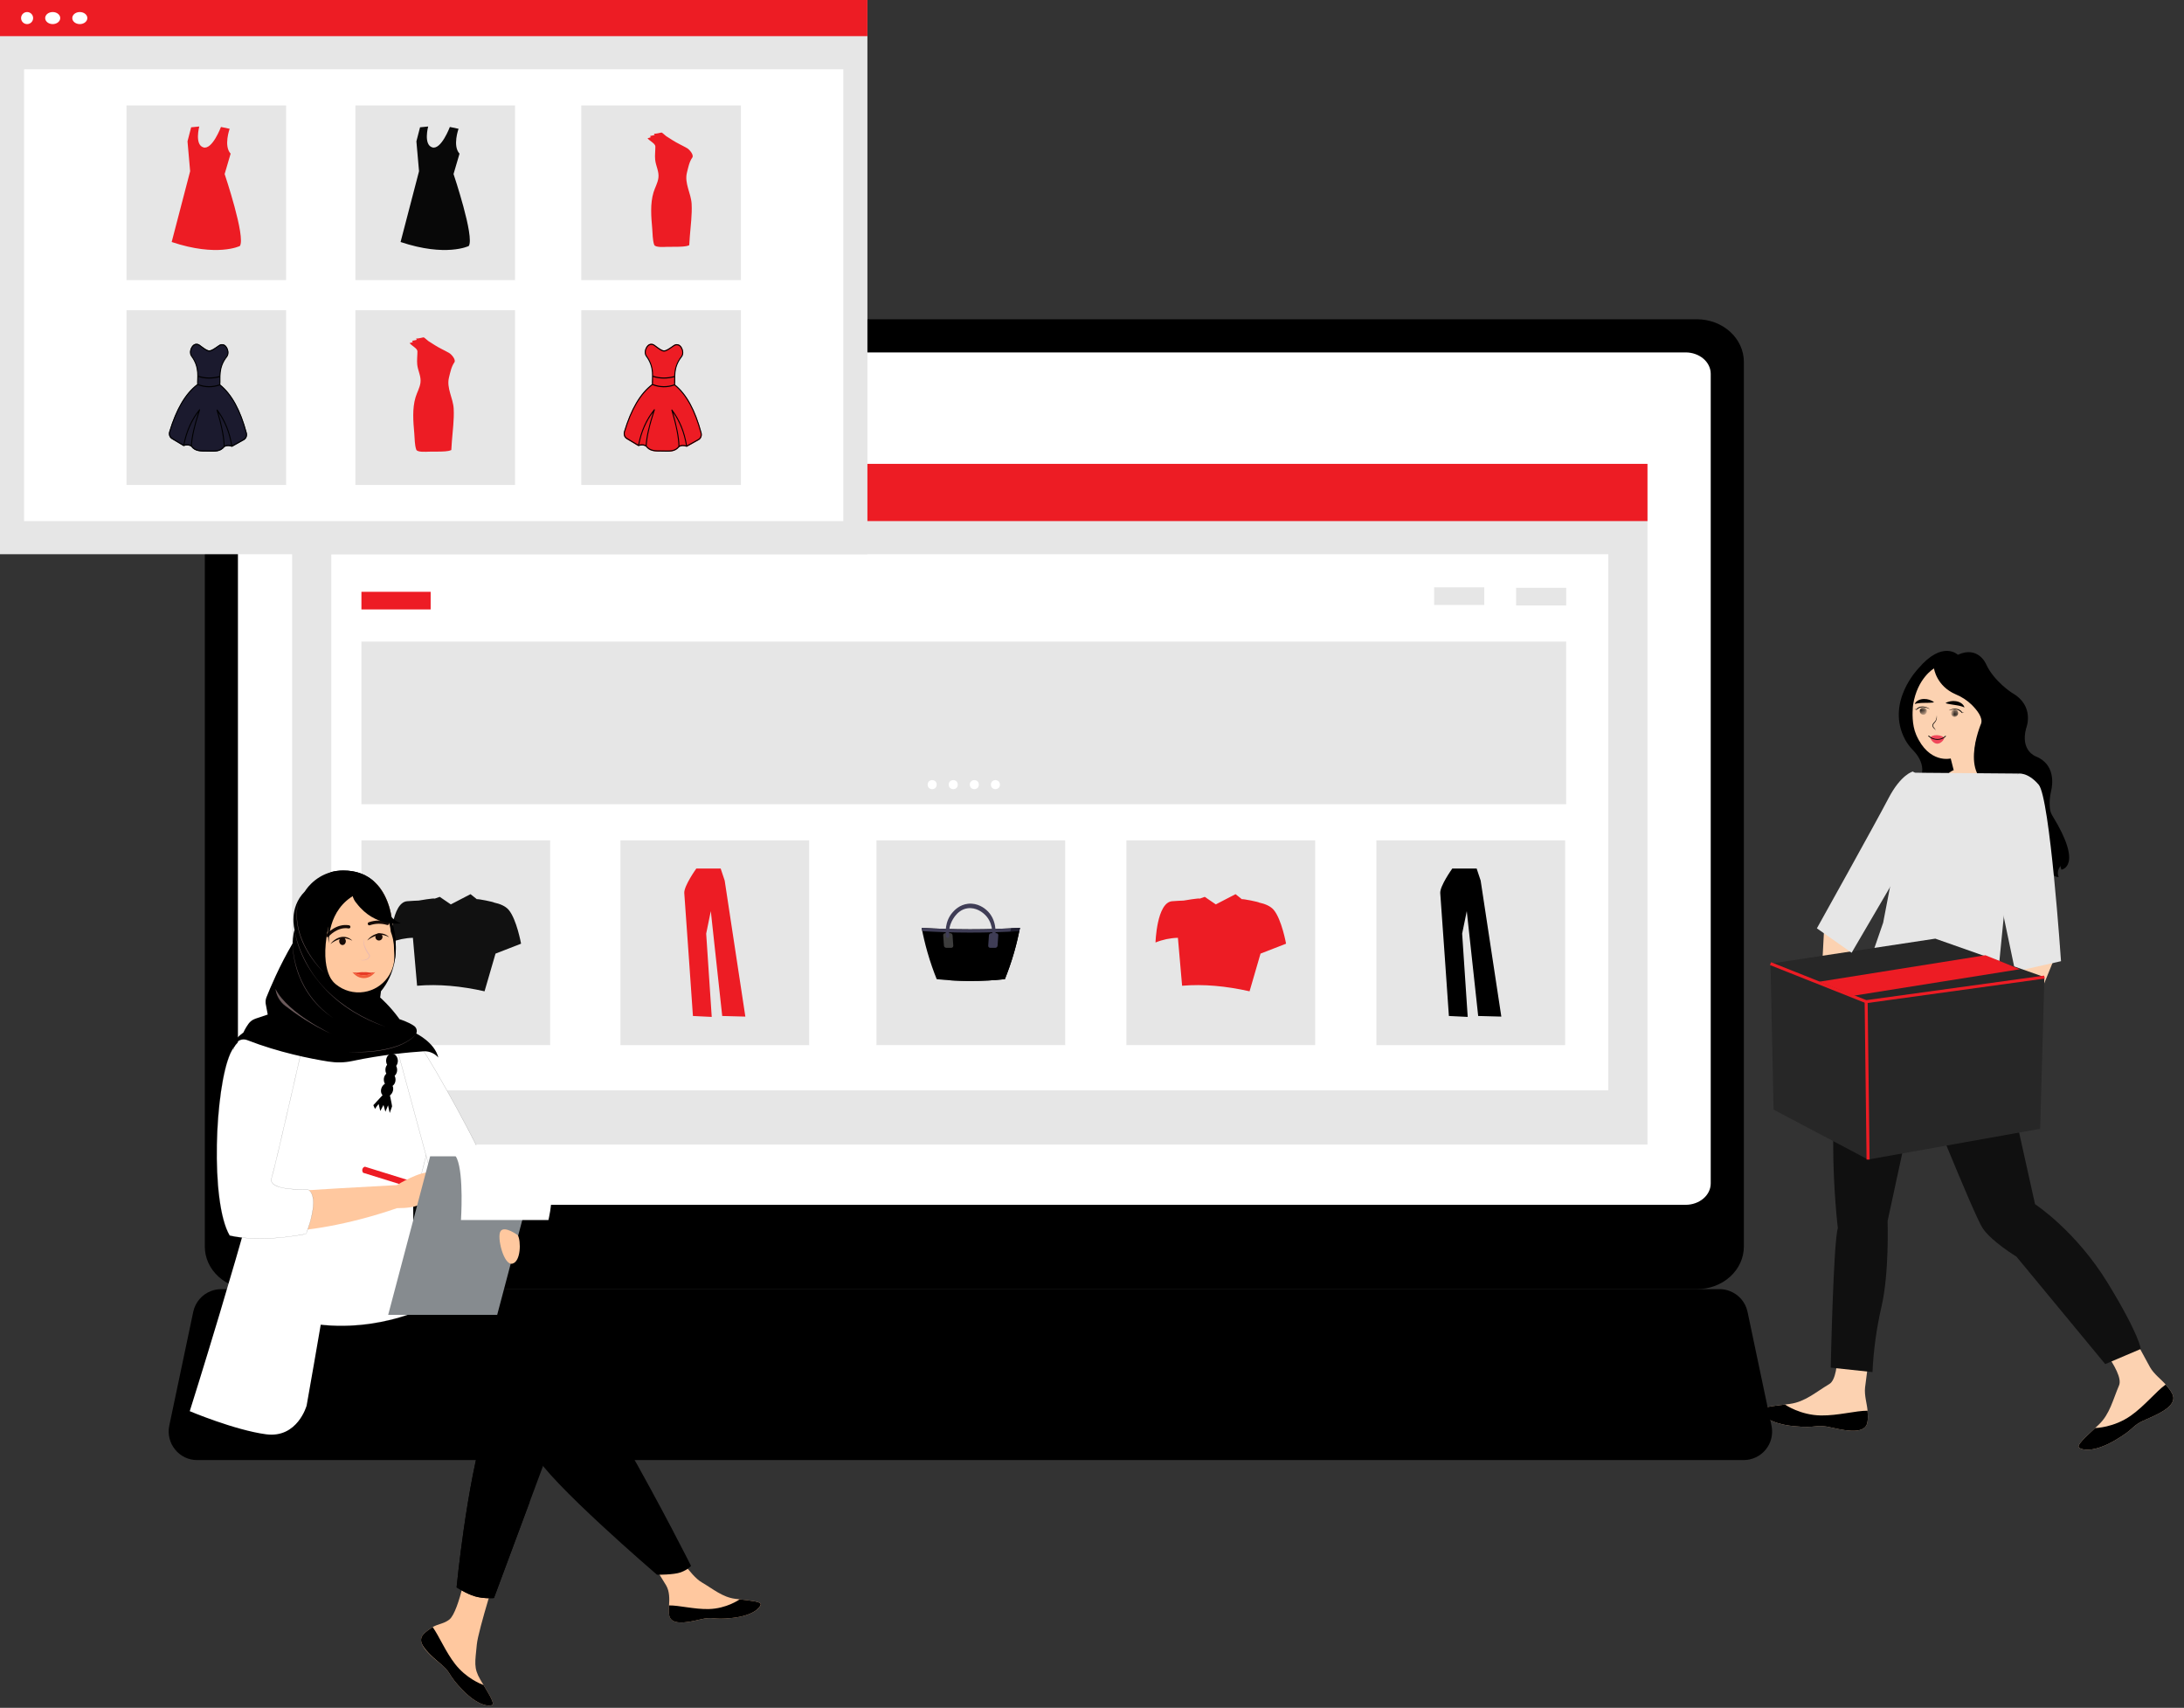 <svg width="509" height="398" viewBox="0 0 509 398" fill="none" xmlns="http://www.w3.org/2000/svg">
<rect x="0" y="0" width="509" height="398" fill="#333333" stroke="none"/>
<path d="M467.188 232.491C466.135 234.959 467.137 237.261 469.426 237.632C471.716 238.003 474.424 236.302 475.477 233.833C475.918 232.85 476.009 231.822 475.743 230.835L480.012 220.345L472.791 219.352L469.349 229.799C468.33 230.578 467.589 231.501 467.188 232.491Z" fill="#FCD2B1"/>
<path d="M423.291 228.219C422.922 230.877 424.494 232.835 426.8 232.592C429.106 232.35 431.274 229.998 431.642 227.339C431.809 226.275 431.627 225.259 431.112 224.376L432.479 213.133L425.25 214.07L424.67 225.054C423.891 226.073 423.418 227.158 423.291 228.219Z" fill="#FCD2B1"/>
<path d="M506.3 324.884C507.417 327.25 504.227 329.082 500.356 330.711C496.481 332.343 497.968 332.717 492.918 335.662C487.869 338.606 485.163 337.915 484.508 337.327C483.923 336.805 486.069 334.877 488.332 332.758C488.614 332.492 488.898 332.223 489.183 331.953C491.716 329.53 492.423 326.214 493.865 322.851C495.227 319.666 486.715 310.159 486.715 310.159L493.948 305.104C493.948 305.104 498.731 314.452 501.075 318.606C502.002 320.244 503.645 321.395 504.728 322.658C505.313 323.347 505.91 324.049 506.3 324.884" fill="#FCD2B1"/>
<path d="M500.356 330.711C496.481 332.343 497.968 332.717 492.918 335.662C487.869 338.606 485.163 337.915 484.508 337.327C483.923 336.805 486.069 334.877 488.332 332.758L488.387 332.788C488.387 332.788 492.66 332.696 496.611 329.909C499.835 327.638 502.515 324.243 504.728 322.658C505.313 323.347 505.91 324.049 506.3 324.884C507.417 327.25 504.227 329.082 500.356 330.711" fill="black"/>
<path d="M435.219 331.479C434.735 334.051 431.078 333.663 426.986 332.711C422.891 331.758 423.876 332.934 418.059 332.355C412.243 331.776 410.457 329.629 410.271 328.768C410.104 328.003 412.973 327.701 416.049 327.313C416.434 327.263 416.822 327.211 417.211 327.16C420.684 326.684 423.202 324.414 426.342 322.537C429.315 320.757 428 308.064 428 308.064L436.823 308.215C436.823 308.215 435.211 318.591 434.672 323.33C434.462 325.201 435.117 327.097 435.252 328.755C435.321 329.656 435.393 330.575 435.219 331.479" fill="#FCD2B1"/>
<path d="M426.986 332.711C422.891 331.758 423.876 332.934 418.059 332.355C412.243 331.776 410.457 329.629 410.271 328.768C410.104 328.002 412.973 327.701 416.049 327.313L416.076 327.369C416.076 327.369 419.59 329.802 424.425 329.864C428.368 329.917 432.53 328.74 435.252 328.755C435.321 329.656 435.393 330.575 435.219 331.479C434.735 334.051 431.078 333.663 426.986 332.711" fill="black"/>
<path d="M452.926 177.506C448.254 177.183 444.825 171.738 445.267 165.346C445.709 158.953 449.855 154.032 454.526 154.355C459.198 154.678 462.627 160.122 462.185 166.515C461.743 172.908 457.597 177.829 452.926 177.506Z" fill="#FCD2B1"/>
<path d="M463.605 183.909C463.605 183.909 459.271 187.939 455.862 188.844C455.538 188.927 455.194 188.946 454.856 188.901C454.519 188.856 454.196 188.748 453.911 188.585C452.218 187.607 449.136 185.035 453.866 180.451L452.932 177.503C452.932 177.503 457.647 177.338 460.786 171.784C460.283 173.454 460.144 175.194 460.374 176.92C460.725 179.432 461.838 181.84 463.605 183.909Z" fill="#FCD2B1"/>
<path d="M446.588 171.245C449.563 178.06 454.631 176.758 454.631 176.758L455.325 179.487C454.519 179.699 452.826 181.274 452.826 181.274C449.271 181.653 445.21 184.312 445.21 184.312C450.175 180.255 447.322 176.337 445.839 174.814C445.125 174.099 444.515 173.287 444.025 172.4C439.354 163.676 447.109 155.762 447.109 155.762C452.748 149.115 456.302 152.589 456.302 152.589C461.038 150.42 462.855 154.735 462.855 154.735C464.691 158.77 468.912 161.463 468.912 161.463C474.345 164.511 472.22 169.693 472.22 169.693C470.8 174.94 474.413 176.246 474.413 176.246C479.037 178.098 478.41 182.763 478.024 184.381C477.874 184.997 477.773 185.624 477.724 186.256C477.653 187.068 477.676 187.884 477.794 188.69C477.878 189.188 478.059 189.664 478.327 190.091C485.651 201.983 480.435 202.671 480.435 202.671C476.606 190.468 473.8 185.109 473.8 185.109C471.4 179.722 467.819 178.986 465.976 179.007C465.8 179.009 465.625 179.048 465.464 179.122C465.303 179.195 465.159 179.302 465.041 179.435C464.923 179.568 464.834 179.724 464.779 179.894C464.724 180.064 464.705 180.243 464.722 180.42C464.918 181.596 465.373 182.712 466.053 183.685C455.835 182.262 461.717 168.615 461.717 168.615C462.158 167.269 460.821 165.536 459.509 164.229C458.428 163.191 457.163 162.368 455.78 161.803C451.292 159.868 450.736 155.773 450.736 155.773C450.736 155.773 446.872 157.978 445.871 164.206C445.858 164.401 445.82 164.603 445.807 164.786C445.729 165.861 445.536 168.828 446.588 171.245Z" fill="black"/>
<path d="M479.945 202.221C479.751 202.549 479.636 202.918 479.61 203.298C479.583 203.677 479.646 204.058 479.793 204.41C477.301 204.368 478.211 200.615 478.211 200.615C478.209 200.445 478.194 200.277 478.168 200.109C478.093 199.579 477.858 199.082 477.493 198.684C477.128 198.287 476.65 198.006 476.122 197.879C473.04 197.539 473.22 195.565 473.22 195.565C472.798 194.07 472.134 194.197 472.134 194.197C470.486 193.953 469.992 193.487 469.992 193.487C469.95 195.075 469.712 196.241 469.371 197.108C468.173 200.13 465.676 199.425 465.676 199.425C468.081 197.985 466.234 195.159 466.234 195.159C465.107 193.215 466.752 190.663 466.752 190.663C467.009 190.268 467.146 189.81 467.148 189.34C467.141 188.965 467.02 188.599 466.801 188.291C466.352 187.61 466.775 186.431 466.775 186.431C467.794 185.401 466.921 184.322 466.921 184.322L465.604 185.288C465.765 186.288 465.516 186.555 465.516 186.555C465.398 186.907 465.371 187.283 465.437 187.649C465.503 188.014 465.661 188.358 465.895 188.649C464.107 188.298 464.796 185.232 464.796 185.232C464.9 183.735 462.954 182.896 462.954 182.896C461.015 181.257 462.845 179.641 462.845 179.641C464.158 177.62 466.446 177.085 466.446 177.085C469.109 175.585 473.817 179.665 473.817 179.665C477.25 181.266 475.645 183.61 475.645 183.61C477.569 185.231 476.374 187.297 476.374 187.297C475.658 189.079 477.801 190.413 477.801 190.413C479.948 191.664 478.64 194.419 478.64 194.419C477.761 196.69 479.417 198.357 479.417 198.357C481.231 200.628 479.945 202.221 479.945 202.221Z" fill="black"/>
<mask id="mask0_6442_25235" style="mask-type:luminance" maskUnits="userSpaceOnUse" x="447" y="164" width="2" height="3">
<path d="M447.06 165.751C447.147 166.288 447.588 166.663 448.043 166.589C448.499 166.515 448.797 166.02 448.71 165.483C448.622 164.946 448.182 164.571 447.726 164.645C447.27 164.72 446.972 165.215 447.06 165.751Z" fill="white"/>
</mask>
<g mask="url(#mask0_6442_25235)">
<path d="M447.417 165.734C447.433 166.201 447.815 166.569 448.272 166.557C448.728 166.545 449.086 166.157 449.07 165.69C449.055 165.224 448.672 164.855 448.216 164.867C447.759 164.879 447.402 165.267 447.417 165.734Z" fill="black"/>
</g>
<mask id="mask1_6442_25235" style="mask-type:luminance" maskUnits="userSpaceOnUse" x="455" y="165" width="2" height="3">
<path d="M456.699 166.416C456.538 166.936 456.05 167.246 455.609 167.11C455.168 166.974 454.941 166.443 455.101 165.923C455.262 165.404 455.75 165.093 456.191 165.229C456.632 165.365 456.86 165.897 456.699 166.416Z" fill="white"/>
</mask>
<g mask="url(#mask1_6442_25235)">
<path d="M456.349 166.34C456.27 166.8 455.84 167.113 455.39 167.038C454.939 166.963 454.638 166.53 454.718 166.07C454.798 165.609 455.227 165.297 455.678 165.372C456.128 165.446 456.429 165.88 456.349 166.34Z" fill="black"/>
</g>
<path d="M449.747 165.265C449.616 165.199 449.481 165.138 449.342 165.082C449.203 165.026 449.06 164.974 448.913 164.93C448.765 164.887 448.614 164.852 448.462 164.83C448.386 164.819 448.31 164.812 448.235 164.809C448.16 164.805 448.086 164.805 448.013 164.81C447.868 164.818 447.73 164.844 447.602 164.881C447.538 164.899 447.476 164.921 447.416 164.944C447.358 164.969 447.299 164.994 447.245 165.022C447.025 165.133 446.839 165.269 446.664 165.41L446.655 165.417C446.635 165.433 446.591 165.436 446.558 165.424C446.551 165.422 446.546 165.419 446.541 165.416C446.478 165.376 446.415 165.335 446.355 165.294L446.264 165.232C446.234 165.211 446.204 165.19 446.175 165.169C446.216 165.184 446.256 165.2 446.296 165.216L446.414 165.264C446.493 165.297 446.569 165.33 446.646 165.363L446.523 165.369C446.581 165.287 446.649 165.207 446.731 165.13C446.813 165.053 446.907 164.979 447.021 164.912C447.05 164.895 447.079 164.878 447.11 164.863C447.14 164.846 447.173 164.831 447.206 164.816C447.274 164.787 447.345 164.759 447.423 164.735C447.502 164.712 447.585 164.691 447.674 164.676C447.762 164.661 447.856 164.651 447.952 164.646C448.048 164.642 448.145 164.644 448.242 164.651C448.339 164.658 448.434 164.671 448.525 164.688C448.709 164.722 448.877 164.773 449.028 164.832C449.179 164.891 449.314 164.959 449.435 165.031C449.495 165.068 449.552 165.105 449.604 165.144C449.657 165.183 449.706 165.223 449.747 165.265Z" fill="black"/>
<path d="M454.199 165.572C454.339 165.526 454.481 165.484 454.626 165.447C454.771 165.41 454.921 165.379 455.072 165.356C455.224 165.334 455.379 165.319 455.532 165.319C455.609 165.319 455.685 165.321 455.76 165.329C455.835 165.335 455.908 165.346 455.979 165.36C456.122 165.388 456.255 165.433 456.377 165.487C456.438 165.515 456.497 165.544 456.552 165.576C456.607 165.608 456.662 165.641 456.711 165.676C456.914 165.817 457.079 165.977 457.234 166.141L457.241 166.148C457.259 166.167 457.302 166.177 457.337 166.169C457.343 166.168 457.349 166.166 457.354 166.164C457.422 166.132 457.49 166.101 457.556 166.068L457.654 166.019C457.686 166.003 457.719 165.986 457.751 165.969C457.708 165.978 457.667 165.989 457.625 165.999L457.501 166.031C457.419 166.052 457.338 166.074 457.258 166.096L457.378 166.12C457.332 166.03 457.276 165.941 457.206 165.854C457.135 165.767 457.052 165.68 456.948 165.598C456.922 165.577 456.895 165.557 456.867 165.537C456.839 165.517 456.809 165.497 456.778 165.478C456.715 165.439 456.649 165.402 456.574 165.368C456.5 165.334 456.42 165.302 456.334 165.275C456.249 165.248 456.158 165.224 456.063 165.207C455.969 165.19 455.871 165.178 455.775 165.171C455.678 165.165 455.582 165.165 455.489 165.169C455.303 165.178 455.129 165.205 454.972 165.243C454.814 165.28 454.67 165.329 454.541 165.384C454.476 165.412 454.415 165.441 454.358 165.473C454.301 165.504 454.246 165.537 454.199 165.572Z" fill="black"/>
<path d="M451.112 170.222C451.072 170.054 451.001 169.892 450.898 169.758C450.872 169.724 450.845 169.692 450.816 169.662C450.802 169.647 450.786 169.632 450.772 169.618C450.759 169.605 450.746 169.592 450.734 169.579C450.686 169.524 450.644 169.462 450.611 169.394C450.547 169.259 450.518 169.101 450.544 168.955C450.556 168.883 450.582 168.814 450.62 168.752C450.659 168.691 450.711 168.632 450.764 168.572C450.873 168.453 450.987 168.327 451.083 168.183C451.179 168.039 451.26 167.88 451.312 167.709C451.365 167.539 451.395 167.361 451.403 167.185C451.413 167.009 451.405 166.833 451.382 166.662C451.38 167.009 451.341 167.358 451.221 167.668C451.161 167.822 451.082 167.965 450.986 168.092C450.891 168.22 450.781 168.332 450.668 168.45C450.611 168.51 450.553 168.572 450.501 168.651C450.448 168.73 450.411 168.824 450.393 168.923C450.359 169.121 450.403 169.323 450.491 169.481C450.535 169.56 450.59 169.63 450.654 169.687C450.67 169.701 450.686 169.715 450.703 169.728C450.718 169.739 450.733 169.75 450.747 169.762C450.775 169.786 450.804 169.81 450.831 169.837C450.885 169.89 450.936 169.949 450.983 170.014C451.029 170.079 451.072 170.148 451.112 170.222Z" fill="black"/>
<path d="M453.422 163.861C453.526 163.897 453.627 163.924 453.727 163.95C453.827 163.977 453.926 163.998 454.023 164.021C454.218 164.064 454.409 164.1 454.598 164.133C454.786 164.166 454.971 164.194 455.155 164.222L455.697 164.305C455.876 164.332 456.052 164.363 456.227 164.394L456.292 164.406C456.314 164.41 456.336 164.413 456.358 164.418C456.401 164.427 456.444 164.435 456.488 164.443C456.573 164.463 456.662 164.479 456.747 164.501C456.919 164.543 457.094 164.586 457.269 164.648C457.316 164.66 457.357 164.68 457.403 164.696L457.471 164.72L457.539 164.749C457.562 164.758 457.584 164.768 457.608 164.777L457.644 164.792L457.678 164.808C457.725 164.83 457.773 164.853 457.825 164.874C457.814 164.821 457.798 164.769 457.782 164.717C457.777 164.704 457.773 164.691 457.768 164.678L457.751 164.641C457.741 164.616 457.728 164.592 457.716 164.567C457.704 164.542 457.692 164.517 457.678 164.493L457.634 164.424C457.604 164.379 457.573 164.332 457.538 164.29C457.401 164.115 457.229 163.97 457.045 163.85C456.953 163.787 456.857 163.738 456.759 163.687C456.661 163.642 456.561 163.598 456.459 163.563C456.255 163.491 456.047 163.438 455.838 163.408C455.42 163.344 454.999 163.349 454.592 163.42C454.388 163.455 454.187 163.507 453.991 163.578C453.892 163.614 453.795 163.653 453.7 163.7C453.605 163.746 453.511 163.797 453.422 163.861Z" fill="black"/>
<path d="M450.752 163.671C450.644 163.692 450.54 163.706 450.437 163.718C450.335 163.73 450.234 163.738 450.135 163.747C449.936 163.762 449.741 163.773 449.55 163.779C449.359 163.785 449.172 163.788 448.986 163.79L448.437 163.798C448.256 163.8 448.078 163.806 447.901 163.813L447.834 163.816C447.812 163.817 447.789 163.817 447.768 163.819C447.724 163.822 447.68 163.824 447.635 163.826C447.548 163.834 447.458 163.838 447.371 163.848C447.194 163.865 447.015 163.884 446.833 163.921C446.785 163.927 446.742 163.941 446.695 163.95L446.623 163.965L446.552 163.984C446.528 163.99 446.505 163.997 446.48 164.003L446.442 164.012L446.406 164.024C446.357 164.039 446.306 164.055 446.251 164.068C446.27 164.017 446.292 163.968 446.316 163.919C446.322 163.906 446.329 163.894 446.335 163.882L446.356 163.848C446.371 163.824 446.386 163.802 446.401 163.779C446.417 163.757 446.432 163.733 446.449 163.712L446.502 163.649C446.539 163.608 446.576 163.566 446.616 163.53C446.776 163.375 446.966 163.255 447.165 163.162C447.264 163.112 447.367 163.076 447.471 163.04C447.575 163.008 447.68 162.978 447.785 162.958C447.997 162.915 448.211 162.891 448.422 162.89C448.845 162.884 449.26 162.947 449.654 163.073C449.851 163.136 450.043 163.216 450.228 163.312C450.32 163.362 450.411 163.414 450.499 163.473C450.586 163.532 450.672 163.596 450.752 163.671Z" fill="black"/>
<path d="M453.085 172.057C453.067 172.433 452.29 173.356 451.448 173.315C450.604 173.274 449.904 172.313 449.922 171.938C449.94 171.562 450.637 171.291 451.48 171.331C452.322 171.372 453.104 171.682 453.085 172.057" fill="#F1485B"/>
<path d="M451.191 172.393C450.521 172.315 449.879 172.021 449.419 171.571C449.383 171.535 449.383 171.477 449.417 171.441C449.453 171.405 449.511 171.405 449.547 171.44C450.062 171.944 450.823 172.24 451.583 172.231C452.277 172.222 452.907 171.961 453.357 171.497C453.393 171.461 453.451 171.46 453.487 171.495C453.524 171.531 453.524 171.588 453.489 171.625C453.003 172.124 452.327 172.404 451.585 172.413C451.453 172.415 451.322 172.408 451.191 172.393" fill="black"/>
<path d="M465.177 232.392L465.591 234.462C465.591 234.462 466.833 235.704 466.212 236.325C465.591 236.946 465.798 239.844 465.798 239.844C466.146 245.129 473.051 274.828 474.286 280.628C474.286 280.628 483.81 286.838 491.262 299.052C498.715 311.266 498.921 314.372 498.921 314.372L490.642 317.892L469.941 292.842C469.941 292.842 464.145 289.323 462.074 286.218C460.004 283.113 447.166 251.023 447.166 251.023L439.919 284.561C439.919 284.561 440.333 296.775 438.47 304.642C437.324 309.607 436.632 314.665 436.4 319.755L426.67 318.72C426.67 318.72 427.291 289.323 428.326 286.217C428.326 286.217 423.978 250.402 432.673 236.118L439.681 217.436L446.544 214.795L465.177 232.392Z" fill="#101010"/>
<path d="M445.599 180.071L470.282 180.271L465.067 233.189C465.067 233.189 436.2 231.666 436.182 222.855L438.887 215.025L445.599 180.071Z" fill="#E6E6E6"/>
<path d="M467.036 184.831L470.284 180.292C470.284 180.292 472.507 179.798 475.132 182.862C477.758 185.925 480.335 223.999 480.335 223.999L469.662 226.407L463.973 199.274L467.036 184.831Z" fill="#E6E6E6"/>
<path d="M412.63 224.566L413.346 258.587L435.37 270.226L475.479 263.063L476.464 227.699L451.038 218.746L412.63 224.566Z" fill="#272727"/>
<path d="M434.879 233.795L434.793 233.761L412.5 224.897L412.76 224.244L434.967 233.073L476.417 227.356L476.513 228.052L434.879 233.795Z" fill="#ED1C24"/>
<path d="M435.274 233.428L434.571 233.436L435.018 270.233L435.722 270.224L435.274 233.428Z" fill="#ED1C24"/>
<path d="M432.063 232.034L424.027 228.776L462.712 222.612L470.748 225.869L432.063 232.034Z" fill="#ED1C24"/>
<path d="M449.392 182.158L445.811 179.799C445.811 179.799 443.047 180.418 440.108 186.072C437.169 191.725 423.442 216.342 423.442 216.342L431.538 222.031L443.186 202.117L449.392 182.158Z" fill="#E6E6E6"/>
<path d="M47.733 84.305V290.518C47.735 293.146 48.887 295.665 50.935 297.524C52.983 299.382 55.761 300.427 58.657 300.429H395.498C398.394 300.427 401.172 299.382 403.22 297.524C405.268 295.665 406.42 293.146 406.422 290.518V84.305C406.415 81.68 405.262 79.163 403.214 77.308C401.167 75.452 398.392 74.409 395.498 74.405H58.657C55.763 74.409 52.988 75.452 50.941 77.308C48.893 79.163 47.74 81.68 47.733 84.305Z" fill="black"/>
<path d="M55.453 87.107V275.804C55.456 277.122 56.073 278.385 57.168 279.316C58.264 280.248 59.749 280.772 61.298 280.774H392.856C394.405 280.772 395.89 280.248 396.985 279.316C398.081 278.385 398.697 277.122 398.7 275.804V87.107C398.7 85.788 398.085 84.523 396.989 83.589C395.893 82.655 394.407 82.129 392.856 82.126H61.298C59.747 82.129 58.26 82.655 57.165 83.589C56.069 84.523 55.453 85.788 55.453 87.107Z" fill="white"/>
<path d="M40.8 337.796C41.417 338.569 42.201 339.192 43.093 339.619C43.985 340.046 44.962 340.265 45.951 340.26H406.385C407.37 340.259 408.343 340.038 409.233 339.613C410.123 339.189 410.906 338.571 411.527 337.806C412.148 337.04 412.591 336.146 412.823 335.188C413.054 334.23 413.07 333.232 412.868 332.267L407.273 305.691C407.041 304.607 406.541 303.599 405.82 302.757C405.099 301.916 404.179 301.268 403.143 300.873C402.393 300.579 401.595 300.428 400.79 300.429H51.524C50.719 300.428 49.92 300.579 49.171 300.873C48.135 301.268 47.215 301.916 46.493 302.757C45.772 303.599 45.273 304.607 45.041 305.691L39.446 332.267C39.247 333.231 39.265 334.228 39.499 335.184C39.734 336.14 40.178 337.033 40.8 337.796Z" fill="black"/>
<path d="M383.96 116.521H68.088V266.736H383.96V116.521Z" fill="#E6E6E6"/>
<path d="M374.834 129.156H77.213V254.101H374.834V129.156Z" fill="white"/>
<path d="M383.96 108.098H68.088V121.435H383.96V108.098Z" fill="#ED1C24"/>
<path d="M78.266 116.521C79.623 116.521 80.723 115.421 80.723 114.064C80.723 112.708 79.623 111.608 78.266 111.608C76.909 111.608 75.809 112.708 75.809 114.064C75.809 115.421 76.909 116.521 78.266 116.521Z" fill="white"/>
<path d="M96.516 116.521C97.873 116.521 98.973 115.421 98.973 114.064C98.973 112.708 97.873 111.608 96.516 111.608C95.159 111.608 94.059 112.708 94.059 114.064C94.059 115.421 95.159 116.521 96.516 116.521Z" fill="white"/>
<path d="M86.69 116.521C88.046 116.521 89.146 115.421 89.146 114.064C89.146 112.708 88.046 111.608 86.69 111.608C85.333 111.608 84.233 112.708 84.233 114.064C84.233 115.421 85.333 116.521 86.69 116.521Z" fill="white"/>
<path d="M100.367 142.027H84.233V137.917H100.367V142.027Z" fill="#ED1C24"/>
<path d="M365.014 141.095H353.334V136.985H365.014V141.095Z" fill="#E6E6E6"/>
<path d="M345.921 140.985H334.241V136.875H345.921V140.985Z" fill="#E6E6E6"/>
<path d="M84.233 149.512H365.007V187.417H84.233V149.512Z" fill="#E6E6E6"/>
<circle cx="231.991" cy="182.854" r="1.053" fill="white"/>
<circle cx="227.076" cy="182.854" r="1.053" fill="white"/>
<circle cx="222.163" cy="182.854" r="1.053" fill="white"/>
<circle cx="217.249" cy="182.854" r="1.053" fill="white"/>
<path d="M364.77 195.84H320.786V243.559H364.77V195.84Z" fill="#E6E6E6"/>
<path d="M338.468 202.41C338.468 202.41 335.521 206.507 335.665 208.16C335.809 209.813 337.677 236.768 337.677 236.768L342.062 236.984L340.767 217.576L341.845 212.329L344.505 236.768L349.896 236.912L345.08 205.213L344.146 202.41L338.468 202.41Z" fill="black"/>
<path d="M188.584 195.84H144.6V243.559H188.584V195.84Z" fill="#E6E6E6"/>
<path d="M162.282 202.41C162.282 202.41 159.335 206.507 159.479 208.16C159.623 209.813 161.492 236.768 161.492 236.768L165.876 236.984L164.582 217.576L165.66 212.329L168.319 236.768L173.711 236.912L168.895 205.213L167.96 202.41L162.282 202.41Z" fill="#ED1C24"/>
<path d="M306.508 195.84H262.524V243.558H306.508V195.84Z" fill="#E6E6E6"/>
<path d="M296.862 212.058C296.08 211.119 294.735 210.612 293.443 210.337C293.48 210.22 289.515 209.4 289.448 209.569L287.953 208.378L283.359 210.763L280.778 209.006L279.579 209.431C279.627 209.22 275.857 209.873 275.857 209.873C275.136 209.899 274.216 209.944 273.186 210.023C269.579 210.301 269.302 219.642 269.302 219.642C270.961 218.963 272.73 218.593 274.523 218.549L275.498 229.722C280.512 229.292 285.77 229.792 291.221 231.017L293.777 222.234L299.729 219.919C299.729 219.919 298.712 214.277 296.862 212.058Z" fill="#ED1C24"/>
<path d="M128.216 195.84H84.232V243.558H128.216V195.84Z" fill="#E6E6E6"/>
<path d="M118.57 212.058C117.788 211.119 116.443 210.612 115.151 210.337C115.188 210.22 111.223 209.4 111.156 209.569L109.661 208.378L105.067 210.763L102.486 209.006L101.287 209.431C101.335 209.22 97.564 209.873 97.564 209.873C96.844 209.899 95.924 209.944 94.894 210.023C91.287 210.301 91.01 219.642 91.01 219.642C92.669 218.963 94.438 218.593 96.231 218.549L97.206 229.722C102.22 229.292 107.478 229.792 112.929 231.017L115.485 222.234L121.437 219.919C121.437 219.919 120.42 214.277 118.57 212.058Z" fill="#111111"/>
<path d="M248.248 195.84H204.265V243.558H248.248V195.84Z" fill="#E6E6E6"/>
<path d="M226.042 216.573C222.099 216.569 218.344 216.44 214.794 216.223C215.13 217.974 215.57 219.887 216.151 221.915C216.825 224.268 217.57 226.362 218.308 228.187C220.621 228.433 223.178 228.596 225.945 228.608C228.951 228.62 231.717 228.451 234.197 228.187C234.95 226.315 235.693 224.221 236.354 221.915C236.935 219.887 237.374 217.974 237.71 216.223C234.035 216.448 230.139 216.577 226.042 216.573Z" fill="black"/>
<path d="M226.042 217.335C230.082 217.339 233.927 217.213 237.557 216.994C237.61 216.733 237.662 216.476 237.71 216.222C234.035 216.447 230.139 216.577 226.042 216.572C222.099 216.568 218.344 216.44 214.794 216.222C214.843 216.476 214.894 216.733 214.947 216.994C218.452 217.206 222.156 217.331 226.042 217.335Z" fill="#3F3D56"/>
<path d="M230.782 220.88L231.953 220.882C232.232 220.882 232.473 220.661 232.493 220.387L232.664 217.964C232.684 217.691 232.473 217.469 232.194 217.468L231.023 217.467C230.744 217.466 230.502 217.688 230.483 217.961L230.312 220.384C230.292 220.658 230.503 220.88 230.782 220.88Z" fill="#3F3D56"/>
<path d="M221.704 220.88L220.533 220.882C220.254 220.882 220.012 220.661 219.993 220.387L219.821 217.964C219.802 217.691 220.012 217.469 220.291 217.468L221.462 217.467C221.741 217.466 221.983 217.688 222.002 217.961L222.174 220.384C222.193 220.658 221.983 220.88 221.704 220.88Z" fill="#3D3D3D"/>
<path d="M231.996 217.977C232.035 217.645 232.389 214.192 229.854 212.033C229.514 211.742 227.901 210.368 225.634 210.609C223.638 210.822 222.438 212.147 222.068 212.556C220.071 214.76 220.397 217.62 220.46 218.101C220.452 218.393 220.698 218.596 220.909 218.565C221.081 218.54 221.236 218.359 221.235 218.131C221.167 217.546 221.126 216.531 221.527 215.397C221.646 215.06 222.758 212.062 225.493 211.672C227.466 211.391 228.967 212.656 229.271 212.912C231.498 214.781 231.278 217.693 231.25 217.994C231.249 218.204 231.416 218.374 231.61 218.381C231.82 218.388 232.007 218.204 231.996 217.977" fill="#3F3D56"/>
<path d="M226.252 228.608C226.15 228.608 226.047 228.608 225.944 228.608C225.934 228.608 225.924 228.607 225.914 228.607C225.913 228.607 225.911 228.607 225.909 228.607C225.889 228.607 225.868 228.607 225.847 228.607C225.847 228.607 225.847 228.607 225.847 228.607C225.469 228.605 225.096 228.6 224.727 228.592C224.726 228.592 224.726 228.592 224.726 228.592C224.705 228.592 224.685 228.592 224.665 228.591C224.663 228.591 224.662 228.591 224.66 228.591C224.652 228.591 224.643 228.591 224.634 228.59C224.633 228.59 224.631 228.59 224.63 228.59C224.621 228.59 224.611 228.59 224.602 228.59C224.599 228.59 224.597 228.59 224.594 228.59C224.588 228.59 224.581 228.589 224.575 228.589C224.571 228.589 224.568 228.589 224.564 228.589C224.556 228.589 224.548 228.589 224.54 228.588C224.535 228.588 224.531 228.588 224.526 228.588C224.522 228.588 224.518 228.588 224.514 228.588C224.509 228.588 224.503 228.588 224.498 228.588C224.495 228.588 224.493 228.587 224.49 228.587C224.479 228.587 224.467 228.587 224.456 228.586C224.455 228.586 224.454 228.586 224.453 228.586C223.099 228.554 221.799 228.486 220.559 228.392C221.036 228.401 221.52 228.406 222.011 228.406C222.69 228.406 223.383 228.397 224.088 228.378C227.184 228.294 230.026 228.032 232.571 227.681C233.287 225.73 233.984 223.55 234.591 221.154C234.948 219.746 235.241 218.393 235.483 217.108C236.182 217.074 236.873 217.035 237.557 216.994C237.608 216.743 237.658 216.495 237.705 216.25C237.37 217.994 236.931 219.897 236.353 221.915C235.693 224.221 234.95 226.315 234.196 228.187C231.801 228.441 229.14 228.608 226.252 228.608M237.706 216.245C237.707 216.237 237.709 216.23 237.71 216.223C237.709 216.23 237.707 216.237 237.706 216.245Z" fill="black"/>
<path d="M235.483 217.108C235.532 216.849 235.579 216.592 235.623 216.339C236.304 216.305 236.977 216.267 237.643 216.227C237.645 216.227 237.647 216.226 237.65 216.226C237.658 216.226 237.667 216.225 237.676 216.225C237.687 216.224 237.699 216.224 237.71 216.223C237.709 216.23 237.707 216.237 237.706 216.245C237.706 216.247 237.705 216.248 237.705 216.25C237.658 216.495 237.609 216.743 237.557 216.994C236.873 217.035 236.182 217.074 235.483 217.108Z" fill="#1D1C2D"/>
<path d="M202.158 0H0V129.156H202.158V0Z" fill="#E6E6E6"/>
<path d="M196.541 16.144H5.615V121.434H196.541V16.144Z" fill="white"/>
<path d="M202.158 0H0V8.423H202.158V0Z" fill="#ED1C24"/>
<path d="M6.317 5.616C7.092 5.616 7.721 4.987 7.721 4.212C7.721 3.437 7.092 2.808 6.317 2.808C5.542 2.808 4.913 3.437 4.913 4.212C4.913 4.987 5.542 5.616 6.317 5.616Z" fill="white"/>
<path d="M12.284 5.616C13.253 5.616 14.039 4.987 14.039 4.212C14.039 3.437 13.253 2.808 12.284 2.808C11.315 2.808 10.529 3.437 10.529 4.212C10.529 4.987 11.315 5.616 12.284 5.616Z" fill="white"/>
<path d="M18.601 5.616C19.57 5.616 20.355 4.987 20.355 4.212C20.355 3.437 19.57 2.808 18.601 2.808C17.631 2.808 16.846 3.437 16.846 4.212C16.846 4.987 17.631 5.616 18.601 5.616Z" fill="white"/>
<path d="M66.684 24.567H29.481V65.28H66.684V24.567Z" fill="#E6E6E6"/>
<path d="M120.031 24.567H82.829V65.28H120.031V24.567Z" fill="#E6E6E6"/>
<path d="M172.676 24.567H135.474V65.28H172.676V24.567Z" fill="#E6E6E6"/>
<path d="M66.684 72.299H29.481V113.012H66.684V72.299Z" fill="#E6E6E6"/>
<path d="M120.031 72.299H82.829V113.012H120.031V72.299Z" fill="#E6E6E6"/>
<path d="M172.676 72.299H135.474V113.012H172.676V72.299Z" fill="#E6E6E6"/>
<path d="M162.89 102.545L160.092 104.108C159.449 103.872 158.841 103.849 158.287 104.182C157.377 105.324 156.235 105.29 154.396 105.232C152.557 105.233 151.415 105.232 150.54 104.063C149.997 103.713 149.389 103.717 148.739 103.933L145.989 102.284C145.478 101.978 145.238 101.303 145.424 100.688C146.886 95.853 148.918 91.891 152.018 89.566L152.048 87.61C152.106 85.732 151.565 84.195 150.596 82.891C150.335 82.537 150.259 82.056 150.364 81.606C150.469 81.165 150.65 80.786 150.918 80.496C151.337 80.044 151.984 79.993 152.474 80.35C153.279 80.936 154.009 81.601 154.76 81.682C155.513 81.624 156.262 80.982 157.085 80.421C157.586 80.079 158.232 80.15 158.636 80.616C158.895 80.913 159.064 81.297 159.156 81.742C159.247 82.194 159.155 82.673 158.884 83.019C157.876 84.292 157.287 85.812 157.287 87.691L157.257 89.646C160.284 92.066 162.192 96.089 163.505 100.967C163.672 101.587 163.411 102.254 162.89 102.545Z" fill="#ED1C24"/>
<path d="M163.502 100.844C162.062 95.481 160.046 91.806 157.339 89.613C157.494 88.138 156.882 85.777 158.916 83.203C159.501 82.457 159.222 81.29 158.668 80.652C158.233 80.15 157.545 80.063 156.995 80.439C154.581 82.087 154.888 82.064 152.564 80.371C152.026 79.978 151.335 80.044 150.885 80.532C150.31 81.154 149.995 82.307 150.558 83.075C152.521 85.722 151.835 88.149 151.937 89.53C149.164 91.638 147.035 95.249 145.431 100.565C145.229 101.235 145.486 101.963 146.043 102.298C146.722 102.707 148.08 103.523 148.758 103.931C148.783 103.945 148.819 103.949 148.845 103.94C149.418 103.748 150 103.72 150.518 104.048C151.416 105.232 152.605 105.232 154.395 105.231C156.036 105.282 157.343 105.364 158.31 104.168C158.841 103.854 159.418 103.903 159.985 104.112C160.01 104.121 160.047 104.119 160.072 104.105C164.338 101.716 162.225 102.9 162.836 102.557C163.403 102.24 163.683 101.519 163.502 100.844ZM152.193 87.834C153.742 88.336 155.403 88.361 157.136 87.906L157.11 89.584C155.46 90.155 153.798 90.13 152.167 89.508L152.193 87.834ZM150.735 82.911C150.257 82.26 150.552 81.248 151.044 80.715C151.417 80.311 151.99 80.258 152.438 80.585C154.849 82.344 154.594 82.38 157.114 80.657C157.572 80.344 158.143 80.415 158.503 80.83C158.981 81.38 159.242 82.399 158.745 83.034C157.684 84.376 157.16 85.885 157.14 87.641C155.403 88.107 153.741 88.082 152.196 87.567C152.231 85.809 151.754 84.285 150.735 82.911ZM148.963 103.639C149.527 100.751 150.612 98.218 152.192 96.096C151.152 99.354 150.606 101.803 150.487 103.741C150.006 103.493 149.477 103.498 148.963 103.639ZM158.35 103.862C158.291 101.914 157.821 99.449 156.883 96.169C158.396 98.338 159.402 100.904 159.876 103.807C159.371 103.652 158.837 103.63 158.35 103.862ZM162.734 102.329L160.106 103.8C159.588 100.596 158.434 97.794 156.671 95.472C156.59 95.365 156.436 95.463 156.475 95.596C157.558 99.266 158.082 101.943 158.124 104.014C157.263 105.063 156.182 105.031 154.399 104.975C152.619 104.976 151.536 104.975 150.708 103.9C150.813 101.841 151.42 99.181 152.616 95.536C152.659 95.404 152.508 95.302 152.424 95.407C150.59 97.673 149.35 100.438 148.733 103.625L146.152 102.073C145.694 101.797 145.482 101.197 145.648 100.647C147.236 95.383 149.337 91.815 152.069 89.74C153.742 90.384 155.46 90.427 157.201 89.819C159.867 91.978 161.857 95.609 163.282 100.919C163.431 101.474 163.201 102.067 162.734 102.329Z" fill="black"/>
<path d="M56.899 102.545L54.1 104.108C53.458 103.872 52.85 103.849 52.296 104.182C51.385 105.324 50.243 105.29 48.405 105.232C46.566 105.233 45.424 105.232 44.548 104.063C44.005 103.713 43.397 103.717 42.747 103.933L39.998 102.284C39.487 101.978 39.246 101.303 39.432 100.688C40.895 95.853 42.926 91.891 46.027 89.566L46.057 87.61C46.115 85.732 45.573 84.195 44.604 82.891C44.344 82.537 44.268 82.056 44.373 81.606C44.478 81.165 44.658 80.786 44.926 80.496C45.345 80.044 45.993 79.993 46.483 80.35C47.288 80.936 48.018 81.601 48.768 81.682C49.521 81.624 50.271 80.982 51.094 80.421C51.595 80.079 52.24 80.15 52.645 80.616C52.904 80.913 53.073 81.297 53.164 81.742C53.255 82.194 53.164 82.673 52.893 83.019C51.884 84.292 51.296 85.812 51.296 87.691L51.265 89.646C54.293 92.066 56.201 96.089 57.514 100.967C57.681 101.587 57.42 102.254 56.899 102.545Z" fill="#1B1A2E"/>
<path d="M57.51 100.844C56.071 95.481 54.054 91.806 51.347 89.613C51.502 88.138 50.891 85.777 52.925 83.203C53.51 82.457 53.23 81.29 52.677 80.652C52.242 80.15 51.553 80.063 51.003 80.439C48.589 82.087 48.897 82.064 46.573 80.371C46.035 79.978 45.344 80.044 44.894 80.532C44.319 81.154 44.003 82.307 44.567 83.075C46.529 85.722 45.844 88.149 45.946 89.53C43.173 91.638 41.044 95.249 39.44 100.565C39.237 101.235 39.495 101.963 40.052 102.298C40.731 102.707 42.088 103.523 42.767 103.931C42.791 103.945 42.828 103.949 42.853 103.94C43.426 103.748 44.009 103.72 44.526 104.048C45.425 105.232 46.613 105.232 48.404 105.231C50.044 105.282 51.352 105.364 52.318 104.168C52.85 103.854 53.427 103.903 53.994 104.112C54.019 104.121 54.055 104.119 54.081 104.105C58.347 101.716 56.234 102.9 56.845 102.557C57.412 102.24 57.692 101.519 57.51 100.844ZM46.201 87.834C47.751 88.336 49.412 88.361 51.145 87.906L51.119 89.584C49.469 90.155 47.807 90.13 46.175 89.508L46.201 87.834ZM44.744 82.911C44.265 82.26 44.561 81.248 45.053 80.715C45.425 80.311 45.999 80.258 46.447 80.585C48.857 82.344 48.603 82.38 51.122 80.657C51.58 80.344 52.152 80.415 52.512 80.83C52.989 81.38 53.251 82.399 52.753 83.034C51.693 84.376 51.169 85.885 51.149 87.641C49.412 88.107 47.75 88.082 46.205 87.567C46.24 85.809 45.762 84.285 44.744 82.911ZM42.972 103.639C43.536 100.751 44.62 98.218 46.2 96.096C45.16 99.354 44.615 101.803 44.496 103.741C44.015 103.493 43.485 103.498 42.972 103.639ZM52.359 103.862C52.299 101.914 51.83 99.449 50.892 96.169C52.405 98.338 53.41 100.904 53.885 103.807C53.38 103.652 52.846 103.63 52.359 103.862ZM56.743 102.329L54.115 103.8C53.597 100.596 52.443 97.794 50.68 95.472C50.598 95.365 50.445 95.463 50.484 95.596C51.567 99.266 52.091 101.943 52.133 104.014C51.272 105.063 50.19 105.031 48.407 104.975C46.627 104.976 45.545 104.975 44.717 103.9C44.822 101.841 45.429 99.181 46.625 95.536C46.668 95.404 46.516 95.302 46.432 95.407C44.599 97.673 43.359 100.438 42.742 103.625L40.161 102.073C39.703 101.797 39.49 101.197 39.657 100.647C41.245 95.383 43.346 91.815 46.078 89.74C47.751 90.384 49.469 90.427 51.209 89.819C53.876 91.978 55.866 95.609 57.291 100.919C57.44 101.474 57.209 102.067 56.743 102.329Z" fill="black"/>
<path d="M106.868 30.013C106.868 30.013 105.421 34.008 107.097 35.81L105.7 40.556C105.7 40.556 110.665 55.276 109.247 57.332C109.247 57.332 103.95 59.949 93.357 56.397L97.66 39.901L97.045 32.938L97.896 29.667L99.788 29.481C99.788 29.481 98.653 33.687 100.734 34.342C102.814 34.996 104.844 29.587 104.844 29.587L106.868 30.013Z" fill="#080808"/>
<path d="M53.522 30.013C53.522 30.013 52.075 34.008 53.751 35.81L52.354 40.556C52.354 40.556 57.319 55.276 55.9 57.332C55.9 57.332 50.604 59.949 40.011 56.397L44.314 39.901L43.699 32.938L44.55 29.667L46.442 29.481C46.442 29.481 45.307 33.687 47.387 34.342C49.468 34.996 51.498 29.587 51.498 29.587L53.522 30.013Z" fill="#ED1C24"/>
<path fill-rule="evenodd" clip-rule="evenodd" d="M154.178 30.885C154.345 30.885 155.054 31.604 155.262 31.731C155.775 32.047 156.279 32.374 156.785 32.7C157.866 33.394 159.027 33.894 160.134 34.53C160.71 34.861 161.772 36.125 161.348 36.717C160.647 37.693 160.39 39.06 160.101 40.206C159.463 42.736 161.059 45.01 161.19 47.529C161.321 50.053 160.957 52.604 160.768 55.118C160.718 55.792 160.672 56.467 160.635 57.142C160.189 57.349 159.682 57.415 159.196 57.454C157.949 57.553 156.684 57.489 155.433 57.524C154.887 57.539 152.695 57.724 152.464 57.05C152.08 55.927 152.112 54.467 152.008 53.291C151.766 50.553 151.498 47.506 152.308 44.833C152.654 43.688 153.278 42.672 153.445 41.467C153.651 39.988 152.834 38.654 152.692 37.215C152.591 36.203 152.741 35.159 152.739 34.143C152.737 33.441 151.352 32.828 150.917 32.217C151.168 32.168 151.407 32.08 151.649 31.998C151.708 31.885 151.457 31.805 151.516 31.693C151.855 31.616 152.193 31.534 152.536 31.475C152.656 31.398 152.371 31.27 152.447 31.169C153.041 31.165 153.6 30.99 154.178 30.885C154.193 30.885 153.61 30.988 154.178 30.885Z" fill="#ED1C24"/>
<path fill-rule="evenodd" clip-rule="evenodd" d="M98.725 78.617C98.891 78.617 99.6 79.336 99.808 79.464C100.321 79.779 100.825 80.107 101.331 80.432C102.412 81.126 103.573 81.626 104.68 82.262C105.257 82.593 106.319 83.857 105.894 84.449C105.194 85.425 104.936 86.793 104.647 87.938C104.01 90.468 105.606 92.742 105.736 95.261C105.867 97.785 105.503 100.336 105.315 102.85C105.264 103.524 105.218 104.199 105.181 104.875C104.736 105.081 104.228 105.147 103.742 105.186C102.495 105.285 101.23 105.221 99.98 105.256C99.433 105.272 97.241 105.456 97.011 104.783C96.626 103.659 96.658 102.2 96.554 101.023C96.312 98.285 96.045 95.238 96.854 92.565C97.201 91.42 97.824 90.404 97.992 89.199C98.197 87.72 97.381 86.386 97.238 84.947C97.138 83.935 97.288 82.891 97.285 81.875C97.283 81.173 95.899 80.56 95.463 79.949C95.714 79.9 95.954 79.812 96.195 79.731C96.254 79.618 96.003 79.537 96.062 79.425C96.401 79.348 96.74 79.266 97.083 79.207C97.203 79.131 96.917 79.002 96.994 78.901C97.588 78.897 98.146 78.722 98.725 78.617C98.739 78.617 98.156 78.721 98.725 78.617Z" fill="#ED1C24"/>
<path d="M98.644 380.905C98.089 381.54 98.02 382.247 98.292 383.004L98.299 383.014C98.803 384.413 100.477 385.974 102.42 387.535C102.666 387.734 102.889 387.917 103.081 388.086C103.131 388.129 103.181 388.176 103.227 388.219C103.267 388.252 103.304 388.289 103.344 388.322C105.154 389.992 104.473 390.374 107.728 393.762C111.438 397.621 113.992 397.691 114.719 397.339C115.334 397.04 114.085 394.994 112.7 392.693C112.633 392.58 112.567 392.47 112.497 392.357C112.315 392.052 112.132 391.739 111.949 391.431C110.325 388.664 110.744 387.362 111.126 383.24C111.438 379.892 116.337 364.528 116.337 364.528L109.226 363.302C109.226 363.302 107.087 375.538 104.725 377.421C103.467 378.424 102.052 378.437 100.839 379.181C100.756 379.235 100.67 379.288 100.587 379.341C99.9 379.799 99.199 380.271 98.644 380.905" fill="#FFC89F"/>
<path d="M98.644 380.905C98.089 381.54 98.02 382.247 98.292 383.004L98.299 383.014C98.92 384.413 100.547 385.964 102.427 387.521C102.67 387.724 102.889 387.91 103.081 388.086C103.131 388.129 103.181 388.176 103.227 388.219C103.267 388.252 103.304 388.289 103.344 388.322C105.154 389.992 104.473 390.374 107.728 393.762C111.438 397.621 113.992 397.691 114.719 397.339C115.334 397.04 114.085 394.994 112.7 392.693C111.979 392.427 108.621 391.065 106.087 387.817C103.852 384.967 102.361 381.304 100.839 379.181C100.756 379.235 100.67 379.288 100.587 379.341C99.9 379.799 99.199 380.271 98.644 380.905" fill="black"/>
<path d="M155.979 376.466C156.417 378.661 159.546 378.296 163.043 377.439C166.537 376.585 165.707 377.602 170.682 377.05C175.654 376.499 177.162 374.646 177.315 373.905C177.451 373.248 174.993 373.018 172.356 372.713C172.024 372.676 171.692 372.636 171.356 372.593C168.38 372.221 166.202 370.302 163.498 368.724C160.937 367.229 157.114 361.141 157.114 361.141L150.292 361.683C150.292 361.683 153.873 367.12 155.258 369.484C156.072 370.873 156.028 372.713 155.925 374.131C155.872 374.905 155.822 375.692 155.979 376.466" fill="#FFC89F"/>
<path d="M163.029 377.439C166.523 376.585 165.693 377.602 170.668 377.05C175.64 376.499 177.148 374.646 177.301 373.905C177.437 373.248 174.979 373.018 172.342 372.713L172.316 372.766C172.316 372.766 169.333 374.882 165.191 374.978C161.817 375.061 158.243 374.094 155.912 374.131C155.858 374.905 155.809 375.692 155.965 376.466C156.403 378.661 159.532 378.296 163.029 377.439" fill="black"/>
<path d="M129.822 332.847L123.445 350.008L115.119 372.414C115.119 372.414 112.86 372.633 110.698 372.012C108.705 371.434 106.417 369.93 106.417 369.93C106.417 369.93 108.732 345.87 113.043 332.057C114.149 328.513 115.388 325.646 116.753 324.032C123.439 316.131 129.822 332.847 129.822 332.847Z" fill="black"/>
<path d="M123.339 305.586C119.161 304.238 107.244 305.968 95.274 308.313L92.766 304.178L66.91 302.159C66.91 302.159 58.381 321.08 63.05 333.136C63.738 334.907 65.435 335.654 67.76 335.694L67.763 335.697C67.763 335.697 83.194 336.072 88.189 336.072C101.05 336.072 115.404 327.234 117.261 326.862C120.3 326.255 121.516 332.333 124.555 338.716C127.594 345.1 153.124 366.984 153.124 366.984C153.124 366.984 157.05 367.02 158.671 366.413C160.415 365.762 161.052 364.911 161.052 364.911C161.052 364.911 132.761 308.625 123.339 305.586Z" fill="black"/>
<path d="M123.445 350.008L115.119 372.414C115.119 372.414 112.86 372.633 110.698 372.012C108.705 371.434 106.417 369.93 106.417 369.93C106.417 369.93 108.732 345.87 113.043 332.057L123.445 350.008Z" fill="black"/>
<mask id="path-90-inside-1_6442_25235" fill="white">
<path d="M96.308 281.221C96.221 297.81 98.742 304.927 98.742 304.927C98.742 304.927 83.816 312.511 66.077 306.929C65.868 306.861 61.204 279.523 61.649 277.049C62.473 272.433 62.491 267.656 62.08 263.151C60.998 251.227 57.779 241.327 57.779 241.327C62.612 240.228 67.138 238.294 72.169 236.409C73.326 237.849 76.864 239.357 79.932 239.287C83.465 239.211 84.612 237.697 84.428 236.046C88.194 238.142 91.198 240.12 91.198 240.12C94.399 245.68 100.889 251.078 101.359 259.606C101.475 261.702 96.311 280.757 96.308 281.221"/>
</mask>
<path d="M96.308 281.221C96.221 297.81 98.742 304.927 98.742 304.927C98.742 304.927 83.816 312.511 66.077 306.929C65.868 306.861 61.204 279.523 61.649 277.049C62.473 272.433 62.491 267.656 62.08 263.151C60.998 251.227 57.779 241.327 57.779 241.327C62.612 240.228 67.138 238.294 72.169 236.409C73.326 237.849 76.864 239.357 79.932 239.287C83.465 239.211 84.612 237.697 84.428 236.046C88.194 238.142 91.198 240.12 91.198 240.12C94.399 245.68 100.889 251.078 101.359 259.606C101.475 261.702 96.311 280.757 96.308 281.221" fill="white"/>
<path d="M98.742 304.927L98.761 304.921L98.766 304.937L98.751 304.945L98.742 304.927ZM66.077 306.929L66.071 306.948L66.071 306.948L66.077 306.929ZM61.649 277.049L61.668 277.053L61.668 277.053L61.649 277.049ZM62.08 263.151L62.06 263.153L62.06 263.153L62.08 263.151ZM57.779 241.327L57.76 241.333L57.753 241.312L57.774 241.307L57.779 241.327ZM72.169 236.409L72.162 236.39L72.175 236.385L72.184 236.396L72.169 236.409ZM79.932 239.287L79.932 239.267L79.932 239.267L79.932 239.287ZM84.428 236.046L84.408 236.048L84.404 236.009L84.438 236.028L84.428 236.046ZM91.198 240.12L91.211 240.101L91.216 240.11L91.198 240.12ZM101.359 259.606L101.339 259.607L101.339 259.607L101.359 259.606ZM96.329 281.221C96.284 289.514 96.893 295.44 97.512 299.292C97.822 301.218 98.134 302.625 98.369 303.551C98.486 304.014 98.584 304.357 98.653 304.583C98.687 304.697 98.714 304.781 98.733 304.837C98.742 304.865 98.749 304.886 98.754 304.9C98.756 304.907 98.758 304.912 98.759 304.916C98.759 304.917 98.76 304.919 98.76 304.919C98.76 304.92 98.76 304.92 98.76 304.92C98.761 304.921 98.761 304.921 98.761 304.921C98.761 304.921 98.761 304.921 98.742 304.927C98.723 304.934 98.723 304.934 98.723 304.934C98.723 304.934 98.723 304.934 98.723 304.934C98.723 304.933 98.723 304.933 98.722 304.933C98.722 304.932 98.722 304.93 98.721 304.929C98.72 304.925 98.718 304.92 98.716 304.913C98.711 304.899 98.704 304.878 98.695 304.85C98.676 304.793 98.649 304.709 98.615 304.595C98.546 304.368 98.447 304.025 98.33 303.561C98.095 302.634 97.782 301.225 97.472 299.298C96.853 295.444 96.245 289.516 96.288 281.221L96.329 281.221ZM98.742 304.927C98.751 304.945 98.751 304.945 98.751 304.945C98.751 304.945 98.75 304.945 98.75 304.946C98.75 304.946 98.749 304.946 98.748 304.947C98.746 304.948 98.743 304.949 98.74 304.951C98.733 304.954 98.722 304.96 98.707 304.967C98.678 304.981 98.635 305.002 98.578 305.029C98.465 305.084 98.296 305.162 98.074 305.261C97.631 305.457 96.978 305.732 96.139 306.044C94.462 306.668 92.041 307.442 89.066 308.041C83.115 309.24 74.945 309.741 66.071 306.948L66.083 306.91C74.949 309.7 83.111 309.2 89.058 308.002C92.031 307.403 94.45 306.63 96.126 306.006C96.963 305.695 97.615 305.42 98.058 305.224C98.279 305.126 98.448 305.047 98.561 304.993C98.618 304.966 98.661 304.945 98.69 304.931C98.704 304.924 98.715 304.919 98.722 304.915C98.725 304.913 98.728 304.912 98.73 304.911C98.731 304.91 98.732 304.91 98.732 304.91C98.732 304.91 98.733 304.91 98.733 304.91C98.733 304.91 98.733 304.91 98.742 304.927ZM66.071 306.948C66.065 306.946 66.061 306.942 66.059 306.94C66.057 306.938 66.055 306.935 66.054 306.932C66.051 306.927 66.048 306.921 66.046 306.913C66.04 306.898 66.033 306.877 66.026 306.85C66.01 306.796 65.991 306.716 65.969 306.614C65.923 306.409 65.862 306.111 65.789 305.731C65.642 304.972 65.445 303.889 65.215 302.583C64.755 299.972 64.166 296.471 63.598 292.895C63.03 289.318 62.482 285.667 62.104 282.755C61.915 281.298 61.768 280.027 61.683 279.042C61.64 278.55 61.613 278.129 61.603 277.792C61.593 277.456 61.601 277.202 61.629 277.046L61.668 277.053C61.641 277.205 61.633 277.455 61.643 277.791C61.653 278.127 61.68 278.547 61.723 279.039C61.808 280.023 61.955 281.294 62.144 282.749C62.522 285.661 63.069 289.312 63.638 292.888C64.206 296.464 64.795 299.965 65.254 302.576C65.484 303.882 65.682 304.965 65.828 305.723C65.902 306.103 65.962 306.401 66.008 306.605C66.03 306.707 66.049 306.786 66.064 306.839C66.072 306.866 66.078 306.886 66.083 306.899C66.085 306.906 66.088 306.91 66.089 306.913C66.09 306.914 66.09 306.914 66.09 306.914C66.09 306.914 66.089 306.913 66.088 306.913C66.087 306.912 66.085 306.911 66.083 306.91L66.071 306.948ZM61.629 277.046C62.453 272.431 62.471 267.657 62.06 263.153L62.1 263.149C62.511 267.655 62.493 272.434 61.668 277.053L61.629 277.046ZM62.06 263.153C61.519 257.192 60.444 251.737 59.504 247.772C59.034 245.789 58.598 244.18 58.279 243.065C58.12 242.508 57.99 242.075 57.9 241.781C57.855 241.634 57.82 241.522 57.796 241.447C57.784 241.409 57.775 241.381 57.769 241.361C57.766 241.352 57.763 241.345 57.762 241.34C57.761 241.338 57.761 241.336 57.76 241.335C57.76 241.334 57.76 241.334 57.76 241.333C57.76 241.333 57.76 241.333 57.76 241.333C57.76 241.333 57.76 241.333 57.779 241.327C57.798 241.32 57.798 241.32 57.798 241.321C57.798 241.321 57.798 241.321 57.798 241.321C57.798 241.321 57.798 241.322 57.798 241.322C57.799 241.323 57.799 241.325 57.8 241.328C57.801 241.332 57.804 241.34 57.807 241.349C57.813 241.368 57.822 241.397 57.834 241.435C57.858 241.51 57.893 241.622 57.938 241.769C58.028 242.064 58.158 242.497 58.318 243.054C58.636 244.169 59.073 245.78 59.543 247.763C60.483 251.729 61.559 257.186 62.1 263.149L62.06 263.153ZM57.774 241.307C62.606 240.209 67.13 238.276 72.162 236.39L72.176 236.428C67.147 238.312 62.618 240.247 57.783 241.346L57.774 241.307ZM72.184 236.396C72.76 237.113 73.93 237.848 75.341 238.396C76.752 238.943 78.401 239.302 79.932 239.267L79.933 239.307C78.395 239.342 76.741 238.982 75.327 238.433C73.913 237.884 72.735 237.146 72.153 236.422L72.184 236.396ZM79.932 239.267C81.696 239.229 82.861 238.832 83.561 238.242C84.261 237.652 84.499 236.868 84.408 236.048L84.448 236.043C84.54 236.875 84.298 237.673 83.587 238.272C82.877 238.871 81.702 239.269 79.933 239.307L79.932 239.267ZM84.438 236.028C86.321 237.077 88.014 238.095 89.236 238.852C89.847 239.23 90.34 239.543 90.681 239.761C90.851 239.87 90.983 239.956 91.073 240.014C91.118 240.043 91.152 240.065 91.175 240.08C91.186 240.088 91.195 240.093 91.201 240.097C91.203 240.099 91.206 240.1 91.207 240.101C91.208 240.102 91.208 240.102 91.209 240.102C91.209 240.103 91.209 240.103 91.209 240.103C91.209 240.103 91.209 240.103 91.209 240.103C91.209 240.103 91.209 240.103 91.198 240.12C91.187 240.136 91.187 240.136 91.187 240.136C91.187 240.136 91.187 240.136 91.187 240.136C91.187 240.136 91.187 240.136 91.187 240.136C91.186 240.136 91.186 240.135 91.185 240.135C91.184 240.134 91.181 240.132 91.179 240.131C91.173 240.127 91.164 240.121 91.153 240.114C91.13 240.099 91.096 240.076 91.051 240.047C90.961 239.989 90.829 239.904 90.659 239.795C90.319 239.577 89.826 239.264 89.215 238.886C87.993 238.129 86.301 237.111 84.418 236.063L84.438 236.028ZM91.216 240.11C92.015 241.499 93.02 242.878 94.086 244.299C95.152 245.72 96.278 247.183 97.319 248.739C99.402 251.851 101.144 255.335 101.379 259.604L101.339 259.607C101.105 255.348 99.367 251.87 97.286 248.761C96.246 247.206 95.12 245.744 94.054 244.323C92.988 242.902 91.982 241.521 91.181 240.13L91.216 240.11ZM101.379 259.604C101.394 259.869 101.325 260.399 101.195 261.121C101.065 261.844 100.873 262.762 100.639 263.807C100.171 265.895 99.536 268.489 98.898 271.03C98.259 273.572 97.617 276.063 97.134 277.948C96.893 278.89 96.692 279.68 96.55 280.25C96.48 280.534 96.424 280.764 96.386 280.929C96.367 281.012 96.353 281.078 96.343 281.128C96.333 281.178 96.329 281.209 96.329 281.221L96.288 281.221C96.289 281.204 96.294 281.169 96.304 281.12C96.314 281.07 96.328 281.003 96.347 280.92C96.385 280.754 96.441 280.525 96.511 280.24C96.653 279.67 96.854 278.88 97.096 277.938C97.578 276.053 98.221 273.562 98.859 271.021C99.497 268.479 100.132 265.886 100.6 263.798C100.834 262.754 101.026 261.836 101.156 261.114C101.286 260.391 101.354 259.866 101.339 259.607L101.379 259.604Z" fill="black" mask="url(#path-90-inside-1_6442_25235)"/>
<path d="M91.051 238.92L100.384 273.274L100.387 273.274L100.415 273.277L100.523 273.289C100.618 273.3 100.757 273.315 100.934 273.333C101.288 273.369 101.795 273.419 102.402 273.471C103.617 273.576 105.236 273.692 106.856 273.736C108.475 273.78 110.094 273.752 111.308 273.569C111.915 273.478 112.42 273.348 112.773 273.17C113.126 272.992 113.324 272.767 113.324 272.485C113.324 272.344 113.275 272.121 113.181 271.826C113.087 271.531 112.949 271.166 112.772 270.74C112.419 269.887 111.912 268.792 111.296 267.533C110.065 265.016 108.401 261.846 106.669 258.662C104.936 255.477 103.136 252.278 101.632 249.701C100.129 247.125 98.922 245.172 98.378 244.48C97.289 243.097 95.453 241.704 93.887 240.657C93.105 240.134 92.391 239.697 91.872 239.39C91.613 239.237 91.402 239.117 91.257 239.035C91.184 238.994 91.127 238.962 91.089 238.941L91.051 238.92Z" fill="white" stroke="black" stroke-width="0.02"/>
<path d="M71.463 327.564C71.463 327.564 69.341 335.229 62.001 334.25C54.66 333.271 44.222 328.866 44.222 328.866C44.222 328.866 47.359 318.955 51.259 305.933C55.982 290.168 61.827 269.847 64.582 257.028C65.355 253.434 65.884 250.436 66.079 248.286L72.17 236.473C72.17 236.473 81.25 256.851 81.739 261.989C82.228 267.126 71.463 327.564 71.463 327.564Z" fill="white"/>
<path d="M64.132 261.222L72.169 236.471C72.148 236.479 62.018 239.484 56.923 242.059C56.923 242.059 53.738 246.165 51.767 255.637C51.767 255.637 49.685 278.381 54.334 286.7C54.334 286.7 69.015 289.634 92.504 281.562V276.178C92.504 276.178 66.813 277.523 61.552 278.136L64.132 261.222Z" fill="#FFC89F"/>
<mask id="path-95-inside-2_6442_25235" fill="white">
<path d="M72.167 236.469C72.167 236.469 57.268 237.516 53.679 245.51C50.091 253.503 48.949 280.091 53.517 287.921C53.517 287.921 59.804 289.712 70.926 287.634C71.062 287.607 71.199 287.582 71.337 287.555C71.337 287.555 74.885 278.867 71.704 277.156C71.704 277.156 62.325 277.644 63.303 274.546C64.282 271.446 72.167 236.469 72.167 236.469"/>
</mask>
<path d="M72.167 236.469C72.167 236.469 57.268 237.516 53.679 245.51C50.091 253.503 48.949 280.091 53.517 287.921C53.517 287.921 59.804 289.712 70.926 287.634C71.062 287.607 71.199 287.582 71.337 287.555C71.337 287.555 74.885 278.867 71.704 277.156C71.704 277.156 62.325 277.644 63.303 274.546C64.282 271.446 72.167 236.469 72.167 236.469" fill="white"/>
<path d="M53.679 245.51L53.698 245.518L53.698 245.518L53.679 245.51ZM53.517 287.921L53.511 287.941L53.503 287.938L53.499 287.931L53.517 287.921ZM70.926 287.634L70.93 287.653L70.93 287.653L70.926 287.634ZM71.337 287.555L71.356 287.563L71.352 287.573L71.341 287.575L71.337 287.555ZM71.704 277.156L71.703 277.132L71.713 277.138L71.704 277.156ZM63.303 274.546L63.322 274.552L63.322 274.552L63.303 274.546ZM72.167 236.469C72.169 236.489 72.169 236.489 72.169 236.489C72.168 236.489 72.168 236.489 72.168 236.489C72.168 236.489 72.167 236.49 72.166 236.49C72.164 236.49 72.162 236.49 72.158 236.49C72.151 236.491 72.14 236.492 72.126 236.493C72.098 236.495 72.056 236.498 72.001 236.503C71.891 236.513 71.729 236.528 71.522 236.55C71.108 236.594 70.512 236.666 69.786 236.778C68.334 237.001 66.36 237.381 64.275 238.011C60.102 239.272 55.488 241.53 53.698 245.518L53.661 245.502C55.459 241.496 60.089 239.234 64.263 237.973C66.351 237.342 68.327 236.961 69.78 236.738C70.507 236.627 71.103 236.554 71.518 236.51C71.725 236.488 71.887 236.473 71.997 236.463C72.052 236.458 72.094 236.455 72.123 236.453C72.137 236.452 72.148 236.451 72.155 236.45C72.159 236.45 72.161 236.45 72.163 236.45C72.164 236.45 72.165 236.45 72.165 236.45C72.165 236.45 72.166 236.45 72.166 236.45C72.166 236.45 72.166 236.45 72.167 236.469ZM53.698 245.518C52.802 247.514 52.058 250.672 51.517 254.411C50.977 258.149 50.641 262.465 50.559 266.777C50.478 271.089 50.651 275.395 51.13 279.112C51.609 282.831 52.394 285.957 53.534 287.911L53.499 287.931C52.355 285.97 51.57 282.837 51.09 279.118C50.611 275.398 50.438 271.089 50.519 266.776C50.601 262.463 50.937 258.145 51.478 254.405C52.018 250.666 52.763 247.503 53.661 245.502L53.698 245.518ZM53.517 287.921C53.522 287.902 53.522 287.902 53.522 287.902C53.522 287.902 53.522 287.902 53.522 287.902C53.522 287.902 53.523 287.902 53.523 287.902C53.524 287.903 53.525 287.903 53.526 287.903C53.529 287.904 53.534 287.905 53.54 287.907C53.552 287.91 53.571 287.915 53.595 287.922C53.643 287.934 53.716 287.952 53.813 287.975C54.006 288.02 54.295 288.081 54.676 288.149C55.439 288.284 56.572 288.443 58.052 288.537C61.013 288.725 65.363 288.653 70.922 287.614L70.93 287.653C65.367 288.693 61.013 288.765 58.049 288.577C56.568 288.483 55.433 288.324 54.669 288.188C54.287 288.121 53.998 288.059 53.804 288.014C53.707 287.991 53.634 287.973 53.585 287.96C53.56 287.954 53.542 287.949 53.53 287.946C53.523 287.944 53.519 287.943 53.516 287.942C53.514 287.941 53.513 287.941 53.512 287.941C53.512 287.941 53.511 287.941 53.511 287.941C53.511 287.941 53.511 287.941 53.511 287.941C53.511 287.941 53.511 287.941 53.517 287.921ZM70.922 287.614C71.057 287.587 71.197 287.562 71.333 287.536L71.341 287.575C71.202 287.602 71.067 287.626 70.93 287.653L70.922 287.614ZM71.337 287.555C71.319 287.548 71.319 287.548 71.319 287.548C71.319 287.547 71.319 287.547 71.319 287.547C71.319 287.547 71.319 287.547 71.319 287.546C71.32 287.545 71.32 287.543 71.321 287.541C71.323 287.537 71.325 287.531 71.329 287.523C71.335 287.506 71.345 287.482 71.358 287.45C71.383 287.386 71.419 287.292 71.465 287.171C71.555 286.931 71.681 286.585 71.823 286.165C72.106 285.324 72.449 284.185 72.694 282.993C72.938 281.801 73.083 280.557 72.969 279.505C72.854 278.452 72.481 277.597 71.695 277.173L71.713 277.138C72.517 277.571 72.894 278.443 73.008 279.501C73.124 280.559 72.978 281.808 72.733 283.001C72.488 284.195 72.144 285.336 71.861 286.177C71.719 286.598 71.593 286.944 71.502 287.186C71.457 287.306 71.42 287.4 71.395 287.465C71.382 287.497 71.372 287.521 71.366 287.538C71.362 287.546 71.36 287.552 71.358 287.556C71.357 287.558 71.357 287.56 71.356 287.561C71.356 287.562 71.356 287.562 71.356 287.562C71.356 287.562 71.356 287.563 71.356 287.563C71.356 287.563 71.356 287.563 71.337 287.555ZM71.704 277.156C71.705 277.176 71.705 277.176 71.705 277.176C71.705 277.176 71.705 277.176 71.705 277.176C71.704 277.176 71.704 277.176 71.703 277.176C71.702 277.176 71.701 277.176 71.698 277.176C71.694 277.176 71.687 277.177 71.678 277.177C71.66 277.178 71.634 277.179 71.6 277.18C71.531 277.183 71.431 277.187 71.303 277.191C71.049 277.198 70.686 277.205 70.254 277.204C69.389 277.201 68.247 277.165 67.134 277.033C66.023 276.9 64.939 276.67 64.194 276.279C63.821 276.083 63.532 275.845 63.366 275.558C63.2 275.269 63.16 274.932 63.284 274.54L63.322 274.552C63.202 274.935 63.241 275.26 63.401 275.538C63.561 275.816 63.843 276.049 64.212 276.243C64.951 276.631 66.028 276.86 67.139 276.993C68.249 277.125 69.39 277.161 70.254 277.164C70.686 277.165 71.048 277.158 71.302 277.151C71.43 277.147 71.53 277.143 71.598 277.14C71.632 277.139 71.659 277.138 71.676 277.137C71.685 277.137 71.692 277.136 71.696 277.136C71.698 277.136 71.7 277.136 71.701 277.136C71.702 277.136 71.702 277.136 71.703 277.136C71.703 277.136 71.703 277.136 71.703 277.136C71.703 277.136 71.703 277.136 71.704 277.156ZM63.284 274.54C63.773 272.991 65.989 263.473 68.083 254.341C69.13 249.775 70.146 245.306 70.9 241.979C71.278 240.315 71.59 238.936 71.807 237.974C71.916 237.493 72.001 237.116 72.059 236.859C72.088 236.73 72.11 236.632 72.125 236.565C72.133 236.532 72.138 236.507 72.142 236.49C72.144 236.482 72.145 236.476 72.146 236.471C72.147 236.469 72.147 236.468 72.147 236.467C72.148 236.466 72.148 236.466 72.148 236.465C72.148 236.465 72.148 236.465 72.167 236.469C72.187 236.474 72.187 236.474 72.187 236.474C72.187 236.475 72.187 236.475 72.186 236.475C72.186 236.477 72.186 236.478 72.185 236.48C72.184 236.484 72.183 236.491 72.181 236.499C72.177 236.516 72.172 236.541 72.164 236.574C72.149 236.641 72.127 236.739 72.098 236.867C72.04 237.124 71.955 237.502 71.846 237.983C71.629 238.945 71.317 240.324 70.939 241.987C70.185 245.315 69.169 249.784 68.122 254.35C66.028 263.481 63.812 273.001 63.322 274.552L63.284 274.54Z" fill="black" mask="url(#path-95-inside-2_6442_25235)"/>
<path d="M109.523 279.502L109.084 280.912L84.636 273.307C84.636 273.307 84.31 272.935 84.471 272.444C84.649 271.899 85.075 271.896 85.075 271.896L109.523 279.502Z" fill="#ED1C24"/>
<path d="M92.503 276.169C92.503 276.169 98.05 272.754 100.377 273.28C102.703 273.804 108.633 278.1 105.781 279.031C102.928 279.958 100.619 278.985 99.522 279.66C98.425 280.335 97.615 281.57 92.503 281.553C87.391 281.534 92.503 276.169 92.503 276.169Z" fill="#FFC89F"/>
<path d="M90.469 306.412L115.873 306.422L125.651 269.485L100.247 269.474L90.469 306.412" fill="#868B8F"/>
<path d="M101.343 266.927C101.343 266.927 105.173 266.927 106.502 270.011C108.128 273.784 107.434 284.319 107.434 284.319H127.815C127.815 284.319 131.033 271.937 124.306 266.927H101.343" fill="white"/>
<path d="M120.691 287.87C120.691 287.87 117.622 285.573 116.673 286.899C115.725 288.223 117.403 294.985 119.41 294.486C121.417 293.987 121.441 289.245 120.691 287.87" fill="#FFC89F"/>
<path d="M102.148 246.445C101.637 245.859 100.984 245.436 100.264 245.201C99.76 245.038 99.223 244.97 98.68 245.005C95.45 245.22 88.926 245.802 82.046 247.274C80.219 247.664 78.33 247.672 76.485 247.38C72.448 246.74 65.007 245.279 57.587 242.382C56.475 241.947 55.207 242.464 54.736 243.561C54.587 243.907 54.472 244.315 54.419 244.789C54.42 244.751 54.439 244.115 54.633 243.289C54.824 242.475 55.292 241.753 55.947 241.235L56.728 240.616C56.728 240.616 57.182 239.586 57.908 238.591C58.208 238.18 58.597 237.846 59.042 237.608H59.044C59.208 237.521 59.379 237.446 59.557 237.387L62.398 236.434L61.944 234.03C61.858 233.572 61.882 233.099 62.014 232.655H62.014C62.039 232.569 62.068 232.485 62.1 232.403C62.888 230.421 65.116 225.074 68.209 219.839C68.209 219.839 68.236 217.792 68.667 216.706C68.667 216.706 67.176 211.632 71.052 207.734C71.052 207.734 72.999 204.335 77.254 203.224C78.084 203.008 79.002 202.878 80.01 202.878C90.867 202.873 91.41 215.069 91.41 215.069C91.41 215.069 92.83 219.157 91.982 223.964L91.978 223.983C91.935 224.228 91.886 224.473 91.83 224.721L91.83 224.722L91.827 224.733C91.358 226.814 90.441 228.992 88.788 231.007L88.604 232.462C88.604 232.462 90.934 234.466 93.121 237.525C93.121 237.525 95.175 238.134 96.526 239.1C97.081 239.498 97.281 240.229 97.014 240.857C97.014 240.857 98.088 241.381 99.266 242.34C100.444 243.3 101.728 244.697 102.148 246.445Z" fill="black"/>
<path d="M84.002 231.262C81.516 231.392 79.228 230.422 77.609 228.779C76.226 227.373 75.332 225.478 75.221 223.356L74.687 213.162C74.446 208.555 77.986 204.623 82.593 204.381C83.644 204.327 84.66 204.468 85.605 204.774C86.212 204.971 86.789 205.236 87.328 205.559C91.152 209.15 91.415 215.06 91.415 215.06C91.415 215.06 91.465 215.205 91.541 215.473L91.76 219.636L91.909 222.481C92.15 227.09 88.61 231.021 84.002 231.262Z" fill="#FFC89F"/>
<path d="M91.826 224.712C92.144 222.759 91.997 220.97 91.754 219.626C91.48 218.114 91.083 217.161 91.083 217.161C90.633 212.727 88.15 209.833 86.2 208.209C84.657 206.922 82.416 206.872 80.837 208.113C80.791 208.15 80.745 208.186 80.7 208.223C78.823 209.747 77.555 211.875 76.951 214.216C73.934 225.893 77.856 229.014 77.856 229.014C72.101 225.173 70.563 217.405 72.222 209.637C72.889 206.515 74.804 204.396 77.253 203.205C78.083 202.989 79.001 202.859 80.009 202.859C83.308 202.858 85.654 203.982 87.322 205.549C91.146 209.139 91.409 215.05 91.409 215.05C91.409 215.05 91.46 215.195 91.536 215.463C91.863 216.614 92.669 220.043 91.98 223.946L91.977 223.965C91.896 224.385 91.841 224.643 91.829 224.702L91.829 224.704L91.826 224.712" fill="black"/>
<path d="M64.2 230.453C64.396 232.004 65.202 233.411 66.437 234.37C68.675 236.107 72.655 238.917 77.344 240.988C77.344 240.988 67.13 236.246 64.2 230.453Z" fill="#6A595A"/>
<path d="M68.209 219.829C68.214 220.686 68.301 221.54 68.43 222.386C68.555 223.233 68.736 224.072 68.958 224.898C69.184 225.722 69.445 226.539 69.76 227.334C70.075 228.128 70.436 228.905 70.839 229.66L71.147 230.222L71.477 230.772C71.583 230.958 71.704 231.134 71.821 231.313L71.997 231.581C72.027 231.625 72.055 231.671 72.086 231.714L72.18 231.844L72.555 232.364C72.683 232.536 72.819 232.7 72.95 232.87L73.149 233.121C73.217 233.203 73.289 233.283 73.358 233.365L73.776 233.85L74.216 234.318L74.436 234.551L74.667 234.775L75.129 235.221C75.287 235.365 75.45 235.503 75.609 235.646C75.924 235.936 76.266 236.194 76.599 236.464C76.763 236.602 76.941 236.721 77.113 236.849L77.633 237.228L77.104 236.862C76.929 236.738 76.749 236.621 76.582 236.486C76.244 236.223 75.897 235.969 75.576 235.684C75.414 235.544 75.249 235.406 75.089 235.263L74.621 234.822L74.387 234.6L74.164 234.369L73.717 233.904L73.292 233.42C73.221 233.34 73.149 233.26 73.081 233.178L72.88 232.926C72.747 232.758 72.61 232.591 72.481 232.42L72.103 231.898L72.008 231.768C71.977 231.725 71.948 231.679 71.918 231.635L71.74 231.367C71.622 231.188 71.5 231.01 71.392 230.824L71.059 230.272L70.747 229.708C70.346 228.95 69.986 228.168 69.672 227.369L69.447 226.764L69.241 226.154C69.205 226.054 69.176 225.949 69.144 225.848L69.051 225.539C69.019 225.437 68.992 225.332 68.965 225.229L68.881 224.918C68.667 224.086 68.495 223.244 68.379 222.394L68.338 222.075L68.303 221.755C68.29 221.648 68.281 221.542 68.272 221.434C68.263 221.328 68.252 221.222 68.246 221.114C68.215 220.687 68.197 220.257 68.209 219.829" fill="#6A595A"/>
<path d="M68.668 216.702C68.758 217.37 68.914 218.027 69.086 218.677C69.261 219.329 69.467 219.969 69.695 220.604C69.922 221.236 70.174 221.861 70.451 222.475C70.728 223.089 71.021 223.695 71.341 224.288C71.657 224.882 71.993 225.466 72.351 226.037C72.439 226.181 72.531 226.322 72.623 226.462L72.761 226.675L72.903 226.884C72.998 227.023 73.093 227.161 73.192 227.299C73.29 227.436 73.386 227.574 73.488 227.709C73.589 227.843 73.688 227.98 73.791 228.113L74.102 228.511C74.315 228.773 74.528 229.034 74.749 229.288L74.913 229.48L75.082 229.669C75.195 229.792 75.305 229.921 75.422 230.041L75.768 230.411L76.121 230.771C78.02 232.685 80.172 234.336 82.467 235.743C84.768 237.145 87.214 238.301 89.738 239.252L89.734 239.262C88.461 238.816 87.208 238.31 85.984 237.741C84.761 237.169 83.564 236.539 82.411 235.835C80.103 234.431 77.96 232.75 76.081 230.811C75.143 229.84 74.266 228.811 73.459 227.729C73.356 227.596 73.26 227.458 73.16 227.322C73.06 227.185 72.964 227.046 72.868 226.908L72.723 226.7L72.581 226.491C72.487 226.351 72.393 226.211 72.302 226.069C71.936 225.501 71.588 224.922 71.265 224.329C70.619 223.143 70.067 221.904 69.619 220.631C69.507 220.312 69.402 219.99 69.305 219.666C69.207 219.344 69.116 219.018 69.033 218.691C68.95 218.364 68.877 218.035 68.813 217.703C68.75 217.372 68.693 217.039 68.658 216.702H68.668" fill="#6A595A"/>
<path d="M97.006 240.85C96.827 241.155 96.586 241.418 96.333 241.664C96.079 241.908 95.803 242.13 95.518 242.338C94.94 242.745 94.32 243.091 93.678 243.384C93.035 243.681 92.368 243.919 91.693 244.123C91.017 244.328 90.331 244.502 89.639 244.639C88.254 244.915 86.849 245.078 85.441 245.164C84.737 245.205 84.031 245.227 83.326 245.235H82.798C82.621 245.234 82.445 245.237 82.269 245.23L81.212 245.203H82.269C82.445 245.205 82.621 245.199 82.798 245.195L83.326 245.184C84.03 245.165 84.733 245.135 85.435 245.083L85.699 245.065L85.962 245.042L86.487 244.996C86.663 244.981 86.837 244.959 87.012 244.94L87.536 244.88C87.711 244.858 87.885 244.831 88.059 244.805L88.32 244.769C88.407 244.756 88.494 244.743 88.581 244.728C88.927 244.666 89.274 244.612 89.618 244.536C90.309 244.404 90.992 244.233 91.665 244.033C92.339 243.833 93.001 243.594 93.645 243.313C94.288 243.029 94.908 242.693 95.489 242.296C95.777 242.097 96.056 241.881 96.315 241.643C96.445 241.526 96.567 241.399 96.686 241.269C96.802 241.137 96.915 241.001 97.006 240.85" fill="#6A595A"/>
<path d="M69.65 209.917C69.52 210.284 69.435 210.665 69.365 211.049C69.297 211.433 69.248 211.82 69.223 212.208L69.212 212.352L69.205 212.498L69.192 212.79L69.189 213.082C69.188 213.18 69.187 213.277 69.191 213.374C69.197 213.569 69.199 213.764 69.215 213.957L69.234 214.249C69.242 214.346 69.254 214.443 69.263 214.539C69.426 216.086 69.822 217.608 70.418 219.045C70.994 220.491 71.772 221.851 72.645 223.14C72.7 223.219 72.752 223.302 72.809 223.381L72.981 223.617L73.324 224.09C73.38 224.171 73.441 224.247 73.501 224.323L73.682 224.553L74.043 225.011L74.797 225.906L75.583 226.773L74.777 225.925L74.004 225.045L73.636 224.589L73.452 224.361C73.391 224.285 73.329 224.209 73.272 224.131L72.922 223.66L72.746 223.425C72.689 223.346 72.635 223.265 72.579 223.184L72.248 222.701L72.166 222.58L72.088 222.455L71.933 222.207L71.779 221.958C71.728 221.874 71.673 221.793 71.627 221.706L71.338 221.197C71.29 221.111 71.239 221.027 71.195 220.94L71.061 220.68L70.928 220.418C70.884 220.331 70.836 220.246 70.797 220.157L70.551 219.624L70.49 219.491C70.47 219.446 70.452 219.4 70.433 219.354L70.322 219.083L70.212 218.812C70.173 218.722 70.144 218.628 70.11 218.536C70.045 218.352 69.976 218.168 69.915 217.982L69.741 217.423C69.684 217.236 69.638 217.045 69.587 216.856C69.396 216.098 69.254 215.326 69.184 214.546C69.176 214.449 69.165 214.352 69.159 214.254L69.143 213.961C69.129 213.767 69.129 213.57 69.126 213.375C69.123 213.277 69.125 213.18 69.128 213.082L69.134 212.789L69.15 212.495L69.159 212.349L69.172 212.203C69.205 211.813 69.262 211.426 69.338 211.044C69.415 210.66 69.51 210.28 69.65 209.917" fill="#6A595A"/>
<path d="M84.865 218.722C84.659 219.292 84.656 219.91 84.855 220.482C85.027 221.056 85.283 221.604 85.616 222.111C85.786 222.366 86.049 222.568 86.009 222.801C85.953 223.063 85.79 223.292 85.555 223.439C85.296 223.582 85.008 223.675 84.71 223.713C84.413 223.751 84.11 223.733 83.819 223.659C84.113 223.78 84.431 223.836 84.75 223.823C85.069 223.811 85.381 223.73 85.663 223.588C85.811 223.507 85.938 223.396 86.037 223.264C86.135 223.132 86.202 222.981 86.233 222.822C86.251 222.649 86.198 222.475 86.086 222.338L85.82 221.979C85.492 221.493 85.228 220.971 85.034 220.424C84.813 219.882 84.755 219.293 84.865 218.722V218.722Z" fill="#EBBAAF"/>
<path d="M76.228 218.377C76.166 218.362 76.109 218.332 76.062 218.289C76.015 218.246 75.98 218.192 75.96 218.132C75.94 218.071 75.936 218.007 75.949 217.944C75.961 217.882 75.989 217.824 76.031 217.776C76.124 217.666 78.347 215.105 81.362 215.633C81.41 215.642 81.456 215.66 81.497 215.686C81.539 215.712 81.574 215.746 81.602 215.786C81.63 215.826 81.65 215.871 81.661 215.918C81.671 215.966 81.672 216.015 81.664 216.063C81.656 216.111 81.638 216.157 81.612 216.198C81.585 216.239 81.551 216.275 81.511 216.303C81.471 216.331 81.426 216.35 81.379 216.361C81.331 216.372 81.282 216.373 81.234 216.364C78.633 215.908 76.617 218.233 76.597 218.256C76.553 218.308 76.495 218.347 76.43 218.369C76.364 218.39 76.295 218.393 76.228 218.377V218.377ZM85.994 215.634C85.917 215.616 85.847 215.573 85.795 215.512C85.744 215.452 85.713 215.376 85.708 215.297C85.703 215.217 85.723 215.138 85.766 215.072C85.81 215.005 85.873 214.953 85.948 214.925C87.4 214.422 88.976 214.397 90.444 214.855C90.537 214.888 90.612 214.956 90.655 215.045C90.697 215.133 90.702 215.235 90.67 215.327C90.637 215.42 90.569 215.496 90.48 215.538C90.391 215.581 90.289 215.587 90.197 215.554C88.894 215.159 87.5 215.181 86.211 215.62C86.142 215.646 86.066 215.651 85.994 215.634ZM77.013 220C77.298 219.607 77.65 219.266 78.053 218.995C78.459 218.709 78.916 218.504 79.399 218.39C79.891 218.277 80.405 218.298 80.887 218.451C81.356 218.601 81.779 218.868 82.116 219.227C81.711 218.994 81.273 218.825 80.816 218.728C80.374 218.644 79.918 218.652 79.479 218.752C78.58 218.994 77.74 219.419 77.013 220V220Z" fill="#160B07"/>
<path d="M79.826 220.235C80.253 220.235 80.599 219.835 80.599 219.343C80.599 218.85 80.253 218.451 79.826 218.451C79.399 218.451 79.053 218.85 79.053 219.343C79.053 219.835 79.399 220.235 79.826 220.235Z" fill="#160B07"/>
<path d="M88.317 219.176C88.776 219.176 89.149 218.803 89.149 218.343C89.149 217.884 88.776 217.511 88.317 217.511C87.857 217.511 87.484 217.884 87.484 218.343C87.484 218.803 87.857 219.176 88.317 219.176Z" fill="#160B07"/>
<path d="M85.578 219.176C85.864 218.786 86.217 218.449 86.621 218.18C87.028 217.898 87.485 217.695 87.97 217.582C88.463 217.47 88.978 217.491 89.461 217.642C89.931 217.791 90.355 218.055 90.693 218.411C90.288 218.18 89.848 218.013 89.39 217.916C88.947 217.833 88.49 217.841 88.05 217.94C87.148 218.18 86.307 218.6 85.578 219.176V219.176Z" fill="#160B07"/>
<path d="M86.01 226.639C86.01 226.639 85.225 226.496 84.785 226.567C84.345 226.496 83.56 226.639 83.56 226.639C82.989 226.758 82.133 226.567 82.133 226.567C83.536 227.329 84.785 227.293 84.785 227.293C84.785 227.293 86.034 227.329 87.438 226.567C87.438 226.567 86.581 226.758 86.01 226.639Z" fill="#E73B25"/>
<path d="M84.785 227.282C84.785 227.282 83.477 227.282 82.133 226.556C82.133 226.556 82.394 226.901 82.847 227.258C83.988 228.174 85.594 228.174 86.724 227.258C87.176 226.901 87.438 226.556 87.438 226.556C86.094 227.282 84.785 227.282 84.785 227.282Z" fill="#F15E3A"/>
<path d="M82.916 206.558C82.916 206.558 75.042 208.889 76.624 219.88C76.624 219.88 76.196 211.958 82.916 208.437V206.558Z" fill="black"/>
<path d="M83.126 206.558C83.126 206.558 85.888 206.67 88.222 209.202C88.531 209.538 88.79 209.9 89.03 210.27C89.488 210.985 90.426 214.034 93.437 215.171C93.437 215.171 87.434 216.179 83.126 210.529C83.126 210.529 80.902 208.177 83.126 206.558Z" fill="black"/>
<path d="M91.383 248.877C92.138 248.865 92.739 248.11 92.724 247.19C92.709 246.271 92.085 245.535 91.329 245.547C90.574 245.559 89.974 246.315 89.988 247.234C90.003 248.154 90.627 248.89 91.383 248.877Z" fill="black"/>
<path d="M91.217 250.992C91.973 250.98 92.573 250.225 92.558 249.305C92.543 248.385 91.919 247.65 91.164 247.662C90.408 247.674 89.808 248.43 89.823 249.349C89.838 250.269 90.462 251.004 91.217 250.992Z" fill="black"/>
<path d="M90.844 253.26C91.6 253.248 92.2 252.493 92.185 251.573C92.17 250.654 91.546 249.918 90.79 249.93C90.035 249.943 89.435 250.698 89.45 251.617C89.464 252.537 90.089 253.273 90.844 253.26Z" fill="black"/>
<path d="M89.504 255.481C90.186 255.804 91.059 255.392 91.452 254.561C91.845 253.729 91.61 252.793 90.927 252.47C90.244 252.148 89.372 252.56 88.979 253.391C88.586 254.222 88.82 255.158 89.504 255.481Z" fill="black"/>
<path d="M89.462 254.893L87.011 257.557C87.011 257.557 87.428 258.532 87.428 258.413C87.428 258.295 88.237 257.283 88.237 257.283C88.237 257.283 88.629 258.806 88.617 258.889C88.617 258.972 89.379 257.509 89.379 257.509L89.819 259.091L90.437 257.593L90.83 259.377C90.83 259.377 91.305 258.069 91.365 257.866C91.424 257.664 90.687 254.453 90.687 254.453L89.462 254.893Z" fill="black"/>
</svg>

